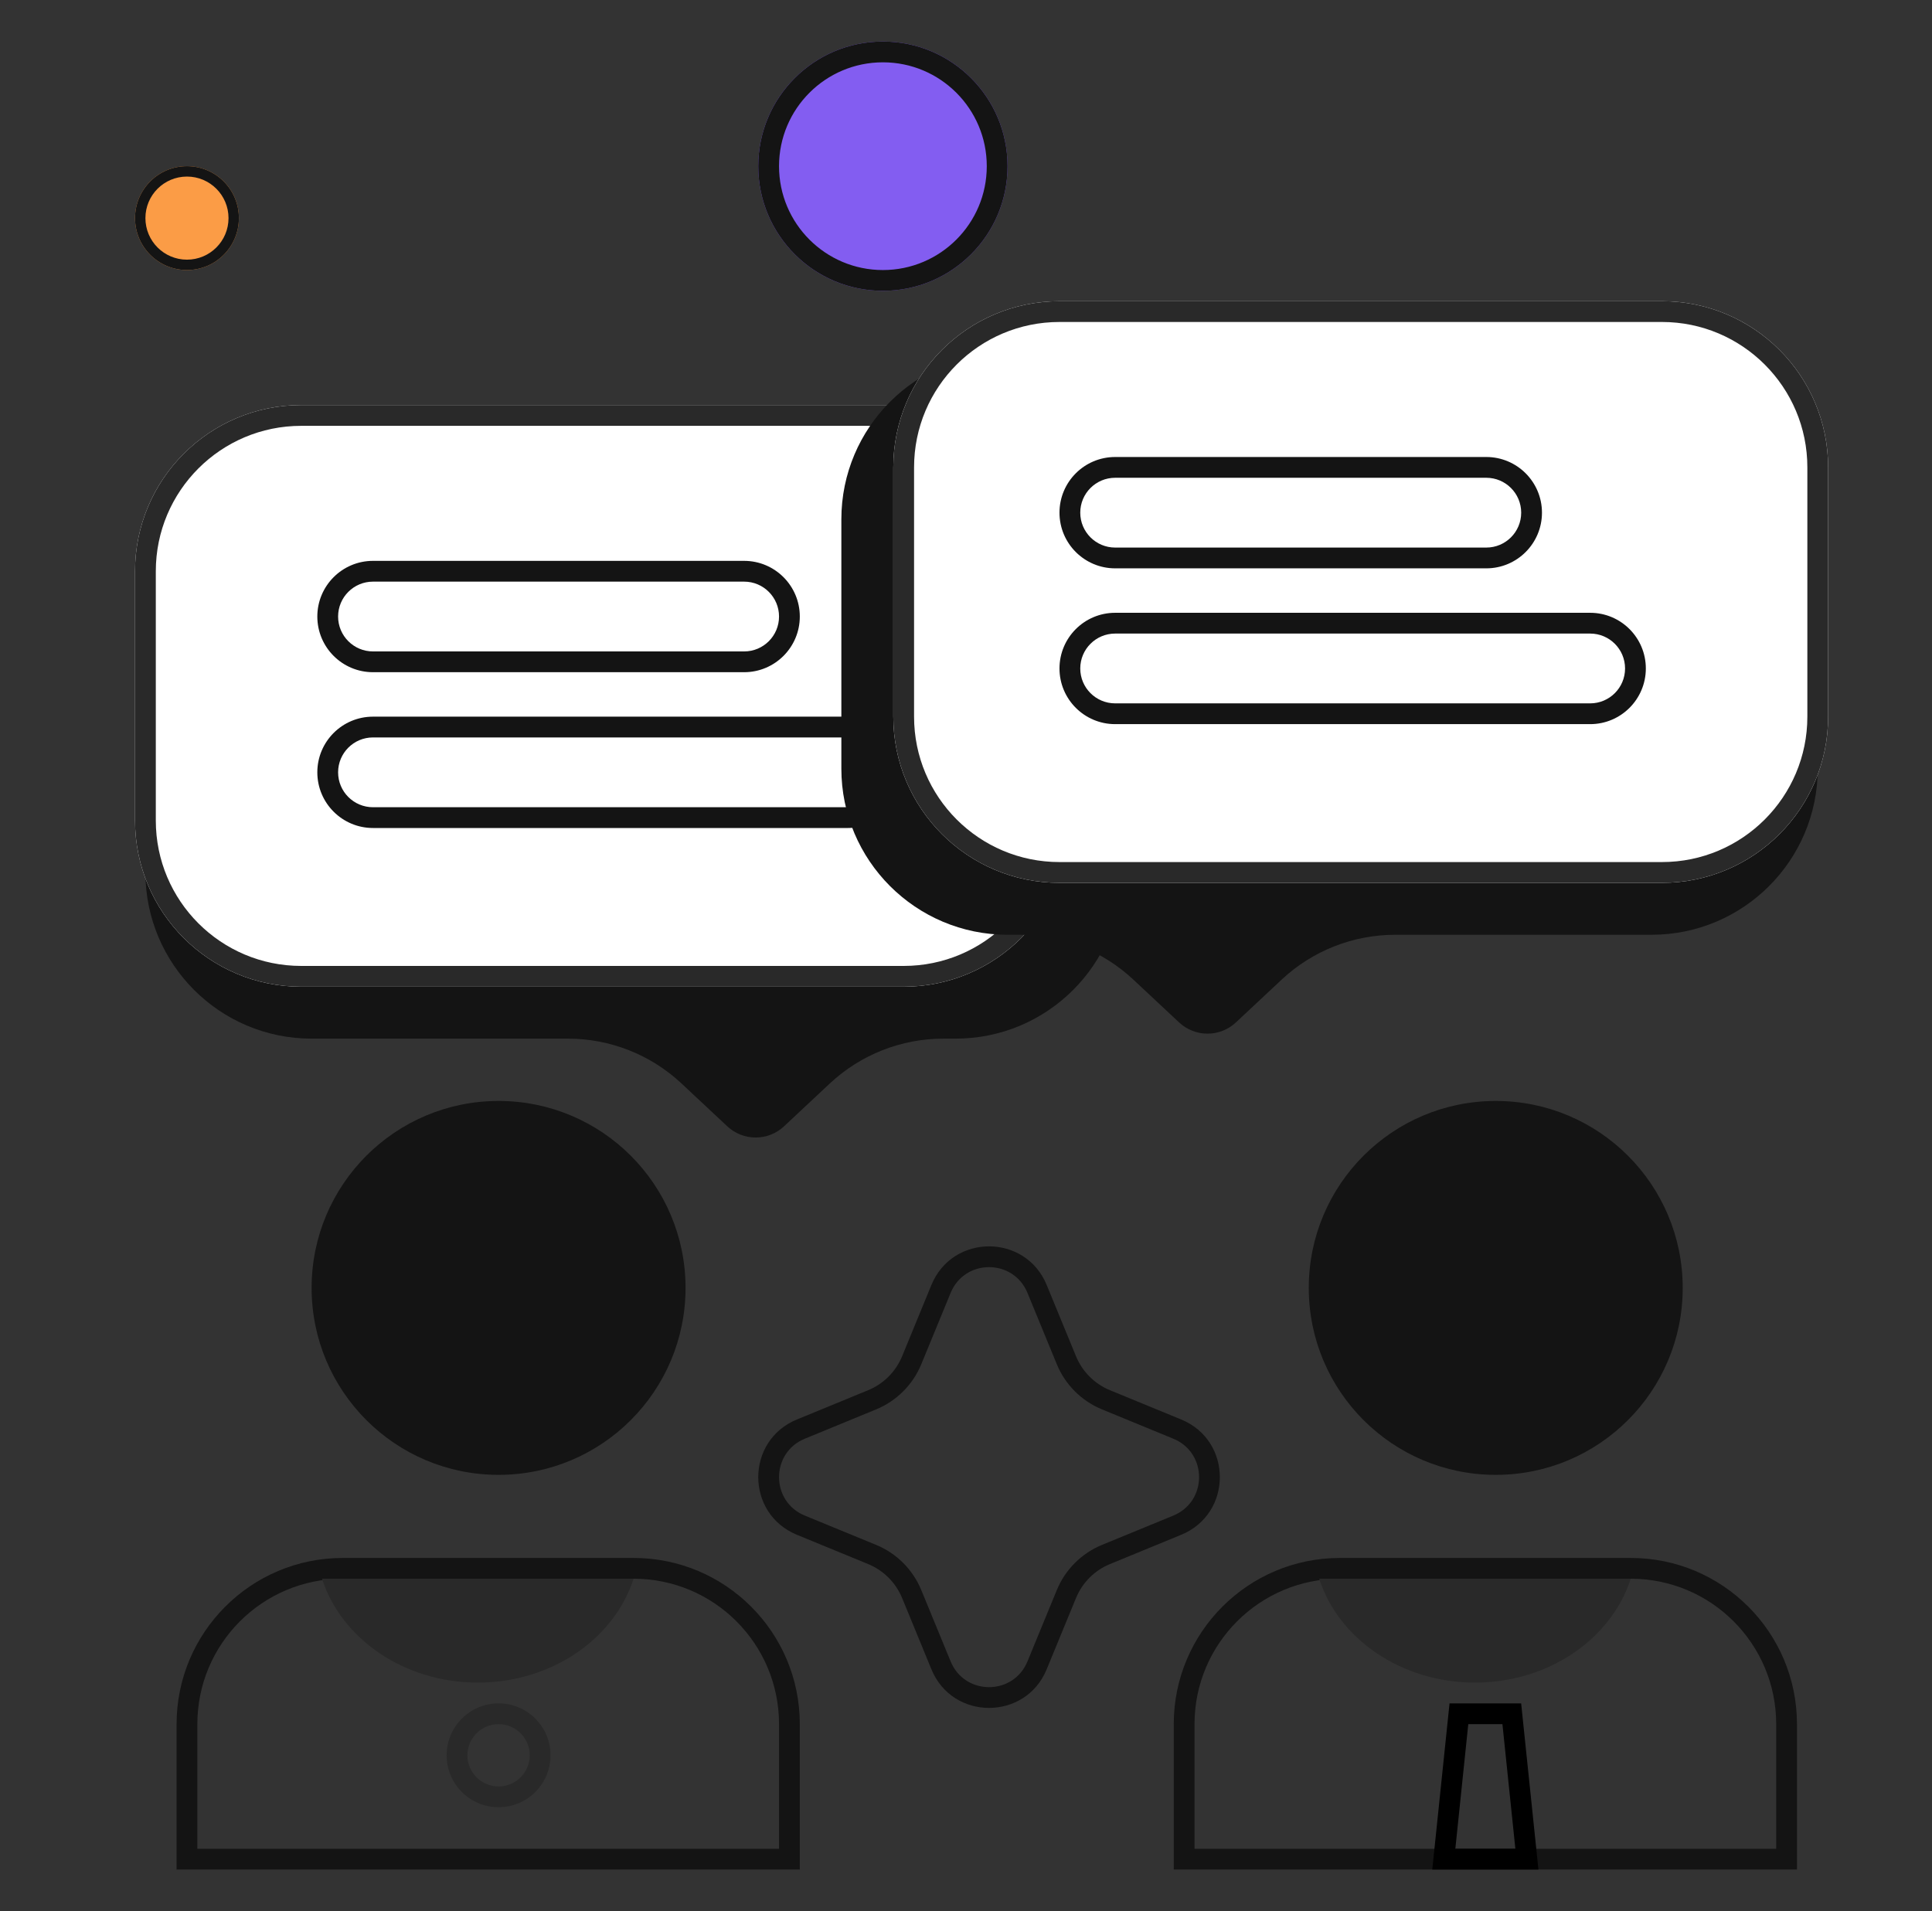 <svg width="93" height="92" viewBox="0 0 93 92" fill="none" xmlns="http://www.w3.org/2000/svg">
<rect x="0" y="0" width="93" height="92" fill="#333333" stroke="none"/>
<path d="M54 30C54 25.582 50.418 22 46 22H15C10.582 22 7 25.582 7 30V42C7 46.418 10.582 50 15 50H27.34C29.37 50 31.325 50.772 32.807 52.16L35.008 54.22C35.777 54.94 36.973 54.94 37.742 54.22L39.943 52.16C41.425 50.772 43.38 50 45.41 50H46C50.418 50 54 46.418 54 42V30Z" fill="#141414"/>
<path d="M51.5 27.5C51.5 23.082 47.918 19.5 43.5 19.5H14.5C10.082 19.5 6.5 23.082 6.5 27.5V39.5C6.5 43.918 10.082 47.5 14.5 47.5H43.5C47.918 47.5 51.5 43.918 51.5 39.5V27.5Z" fill="white"/>
<path fill-rule="evenodd" clip-rule="evenodd" d="M14.5 20.5H43.5C47.366 20.5 50.5 23.634 50.5 27.5V39.5C50.5 43.366 47.366 46.5 43.5 46.5H14.5C10.634 46.5 7.5 43.366 7.5 39.5V27.5C7.5 23.634 10.634 20.5 14.5 20.5ZM43.5 19.5C47.918 19.5 51.5 23.082 51.5 27.5V39.5C51.5 43.918 47.918 47.5 43.5 47.5H14.5C10.082 47.5 6.5 43.918 6.5 39.5V27.5C6.5 23.082 10.082 19.5 14.5 19.5H43.5Z" fill="#292929"/>
<path fill-rule="evenodd" clip-rule="evenodd" d="M35.82 28H17.955C17.027 28 16.275 28.752 16.275 29.68C16.275 30.608 17.027 31.36 17.955 31.36H35.82C36.748 31.36 37.5 30.608 37.5 29.68C37.5 28.752 36.748 28 35.82 28ZM17.955 27C16.475 27 15.275 28.2 15.275 29.68C15.275 31.16 16.475 32.36 17.955 32.36H35.82C37.3 32.36 38.5 31.16 38.5 29.68C38.5 28.2 37.3 27 35.82 27H17.955Z" fill="#141414"/>
<path fill-rule="evenodd" clip-rule="evenodd" d="M40.82 35.5H17.955C17.027 35.5 16.275 36.252 16.275 37.18C16.275 38.108 17.027 38.86 17.955 38.86H40.82C41.748 38.86 42.5 38.108 42.5 37.18C42.5 36.252 41.748 35.5 40.82 35.5ZM17.955 34.5C16.475 34.5 15.275 35.7 15.275 37.18C15.275 38.66 16.475 39.86 17.955 39.86H40.82C42.3 39.86 43.5 38.66 43.5 37.18C43.5 35.7 42.3 34.5 40.82 34.5H17.955Z" fill="#141414"/>
<path d="M40.5 25C40.5 20.582 44.082 17 48.5 17H79.5C83.918 17 87.5 20.582 87.5 25V37C87.5 41.418 83.918 45 79.5 45H67.16C65.13 45 63.175 45.772 61.693 47.16L59.492 49.22C58.723 49.94 57.527 49.94 56.758 49.22L54.557 47.16C53.075 45.772 51.12 45 49.09 45H48.5C44.082 45 40.5 41.418 40.5 37V25Z" fill="#141414"/>
<path d="M43 22.5C43 18.082 46.582 14.5 51 14.5H80C84.418 14.5 88 18.082 88 22.5V34.5C88 38.918 84.418 42.5 80 42.5H51C46.582 42.5 43 38.918 43 34.5V22.5Z" fill="white"/>
<path fill-rule="evenodd" clip-rule="evenodd" d="M80 15.5H51C47.134 15.5 44 18.634 44 22.5V34.5C44 38.366 47.134 41.5 51 41.5H80C83.866 41.5 87 38.366 87 34.5V22.5C87 18.634 83.866 15.5 80 15.5ZM51 14.5C46.582 14.5 43 18.082 43 22.5V34.5C43 38.918 46.582 42.5 51 42.5H80C84.418 42.5 88 38.918 88 34.5V22.5C88 18.082 84.418 14.5 80 14.5H51Z" fill="#292929"/>
<path fill-rule="evenodd" clip-rule="evenodd" d="M71.545 23H53.68C52.752 23 52 23.752 52 24.68C52 25.608 52.752 26.36 53.68 26.36H71.545C72.473 26.36 73.225 25.608 73.225 24.68C73.225 23.752 72.473 23 71.545 23ZM53.68 22C52.2 22 51 23.2 51 24.68C51 26.16 52.2 27.36 53.68 27.36H71.545C73.025 27.36 74.225 26.16 74.225 24.68C74.225 23.2 73.025 22 71.545 22H53.68Z" fill="#141414"/>
<path fill-rule="evenodd" clip-rule="evenodd" d="M76.545 30.5H53.68C52.752 30.5 52 31.252 52 32.18C52 33.108 52.752 33.86 53.68 33.86H76.545C77.473 33.86 78.225 33.108 78.225 32.18C78.225 31.252 77.473 30.5 76.545 30.5ZM53.68 29.5C52.2 29.5 51 30.7 51 32.18C51 33.66 52.2 34.86 53.68 34.86H76.545C78.025 34.86 79.225 33.66 79.225 32.18C79.225 30.7 78.025 29.5 76.545 29.5H53.68Z" fill="#141414"/>
<path d="M48.5 8C48.5 11.314 45.814 14 42.5 14C39.186 14 36.5 11.314 36.5 8C36.5 4.686 39.186 2 42.5 2C45.814 2 48.5 4.686 48.5 8Z" fill="#835DF1"/>
<path fill-rule="evenodd" clip-rule="evenodd" d="M42.5 13C45.261 13 47.5 10.761 47.5 8C47.5 5.239 45.261 3 42.5 3C39.739 3 37.5 5.239 37.5 8C37.5 10.761 39.739 13 42.5 13ZM42.5 14C45.814 14 48.5 11.314 48.5 8C48.5 4.686 45.814 2 42.5 2C39.186 2 36.5 4.686 36.5 8C36.5 11.314 39.186 14 42.5 14Z" fill="#141414"/>
<path d="M11.5 10.5C11.5 11.881 10.381 13 9 13C7.619 13 6.5 11.881 6.5 10.5C6.5 9.119 7.619 8 9 8C10.381 8 11.5 9.119 11.5 10.5Z" fill="#FB9C46"/>
<path fill-rule="evenodd" clip-rule="evenodd" d="M9 12.5C10.105 12.5 11 11.605 11 10.5C11 9.395 10.105 8.5 9 8.5C7.895 8.5 7 9.395 7 10.5C7 11.605 7.895 12.5 9 12.5ZM9 13C10.381 13 11.5 11.881 11.5 10.5C11.5 9.119 10.381 8 9 8C7.619 8 6.5 9.119 6.5 10.5C6.5 11.881 7.619 13 9 13Z" fill="#141414"/>
<path fill-rule="evenodd" clip-rule="evenodd" d="M50.87 65.671L49.459 62.24C48.78 60.587 46.439 60.587 45.76 62.24L44.349 65.671C43.943 66.659 43.159 67.443 42.171 67.849L38.74 69.26C37.087 69.939 37.087 72.28 38.74 72.96L42.171 74.37C43.159 74.776 43.943 75.561 44.349 76.549L45.76 79.98C46.439 81.633 48.78 81.633 49.459 79.98L50.87 76.549C51.276 75.561 52.061 74.776 53.049 74.37L56.48 72.96C58.133 72.28 58.133 69.939 56.48 69.26L53.049 67.849C52.061 67.443 51.276 66.659 50.87 65.671ZM50.384 61.859C49.365 59.38 45.854 59.38 44.835 61.859L43.425 65.29C43.12 66.031 42.532 66.62 41.791 66.924L38.359 68.335C35.88 69.354 35.88 72.865 38.359 73.884L41.791 75.295C42.532 75.6 43.12 76.188 43.425 76.929L44.835 80.36C45.854 82.839 49.365 82.839 50.384 80.36L51.795 76.929C52.1 76.188 52.688 75.6 53.429 75.295L56.86 73.884C59.339 72.865 59.339 69.354 56.86 68.335L53.429 66.924C52.688 66.62 52.1 66.031 51.795 65.29L50.384 61.859Z" fill="#141414"/>
<path d="M81 62C81 66.971 76.971 71 72 71C67.029 71 63 66.971 63 62C63 57.029 67.029 53 72 53C76.971 53 81 57.029 81 62Z" fill="#141414"/>
<path fill-rule="evenodd" clip-rule="evenodd" d="M78.5 76H64.5C60.634 76 57.5 79.134 57.5 83V89H85.5V83C85.5 79.134 82.366 76 78.5 76ZM64.5 75C60.082 75 56.5 78.582 56.5 83V90H86.5V83C86.5 78.582 82.918 75 78.5 75H64.5Z" fill="#141414"/>
<path d="M71 81C74.562 81 77.566 78.887 78.5 76C76.928 76 66.288 76 63.5 76C64.434 78.887 67.438 81 71 81Z" fill="#292929"/>
<path fill-rule="evenodd" clip-rule="evenodd" d="M69.776 82H73.223L74.055 90H68.945L69.776 82ZM70.678 83L70.055 89H72.945L72.322 83H70.678Z" fill="black"/>
<path d="M33 62C33 66.971 28.971 71 24 71C19.029 71 15 66.971 15 62C15 57.029 19.029 53 24 53C28.971 53 33 57.029 33 62Z" fill="#141414"/>
<path fill-rule="evenodd" clip-rule="evenodd" d="M30.5 76H16.5C12.634 76 9.5 79.134 9.5 83V89H37.5V83C37.5 79.134 34.366 76 30.5 76ZM16.5 75C12.082 75 8.5 78.582 8.5 83V90H38.5V83C38.5 78.582 34.918 75 30.5 75H16.5Z" fill="#141414"/>
<path d="M23 81C26.562 81 29.566 78.887 30.5 76C28.928 76 18.288 76 15.5 76C16.434 78.887 19.438 81 23 81Z" fill="#292929"/>
<path fill-rule="evenodd" clip-rule="evenodd" d="M22.5 84.5C22.5 85.328 23.172 86 24 86C24.828 86 25.5 85.328 25.5 84.5C25.5 83.672 24.828 83 24 83C23.172 83 22.5 83.672 22.5 84.5ZM24 82C22.619 82 21.5 83.119 21.5 84.5C21.5 85.881 22.619 87 24 87C25.381 87 26.5 85.881 26.5 84.5C26.5 83.119 25.381 82 24 82Z" fill="#292929"/>
</svg>
